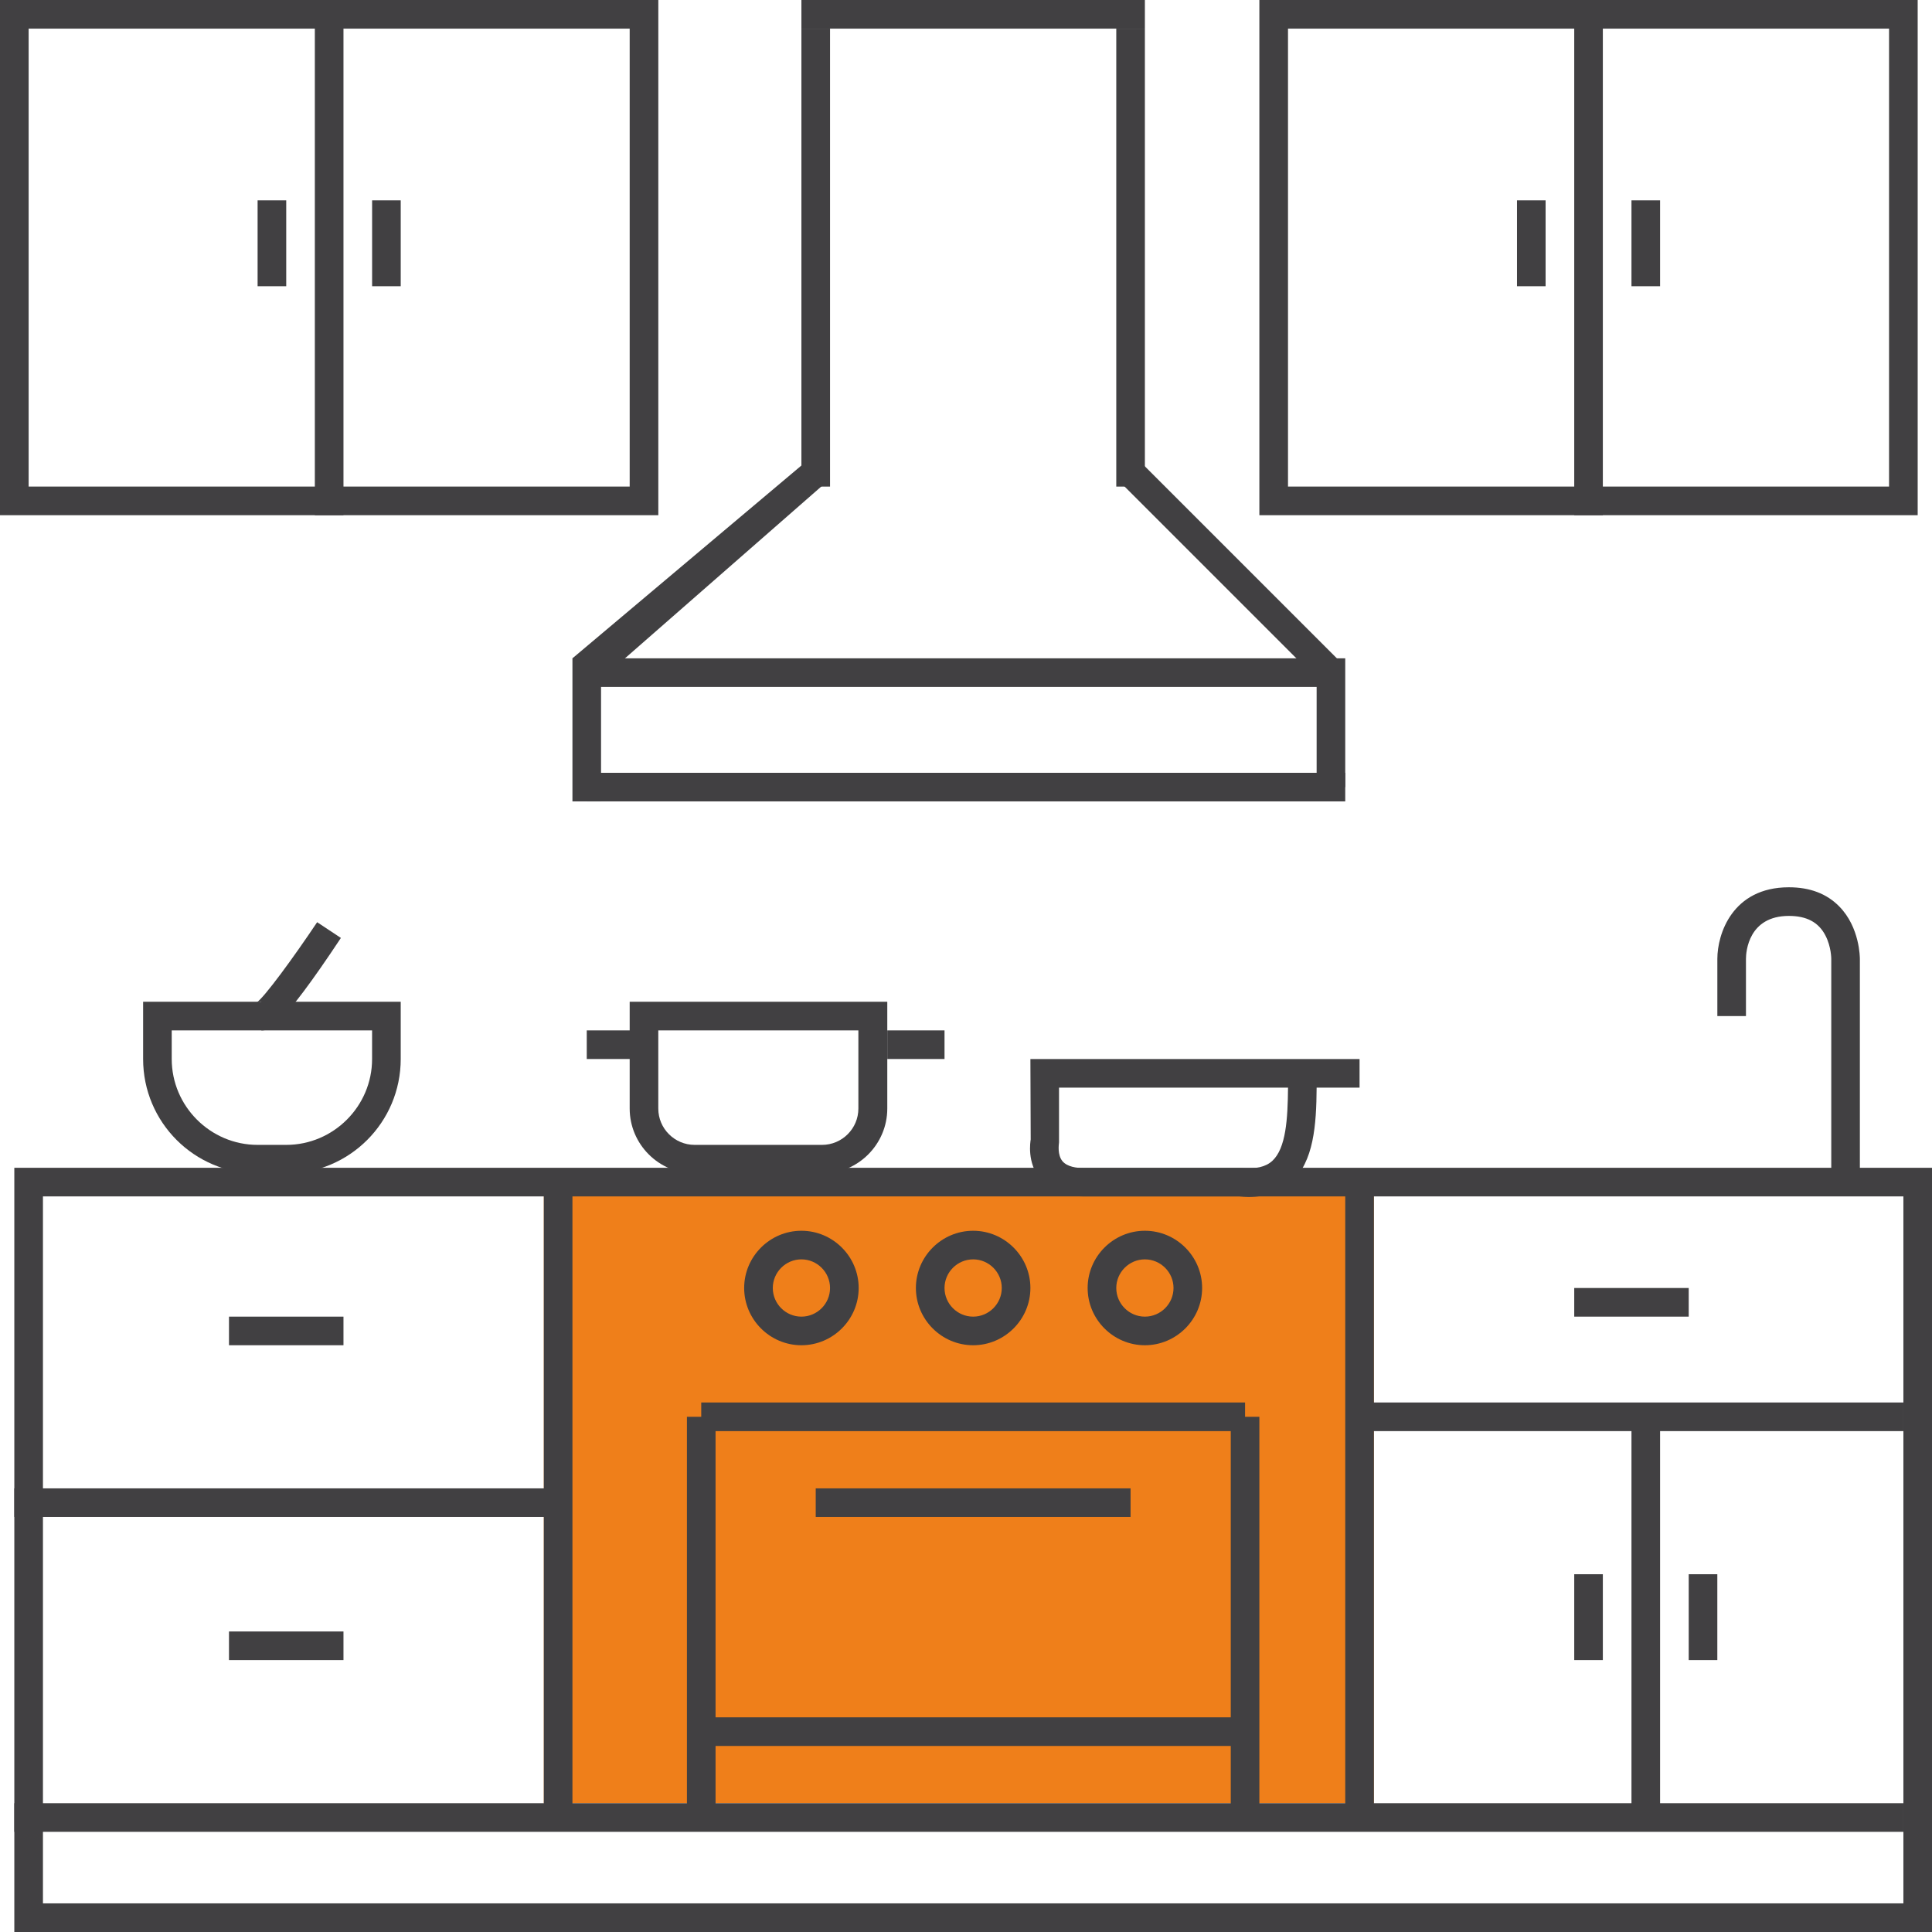 <svg width="78" height="78" viewBox="0 0 78 78" fill="none" xmlns="http://www.w3.org/2000/svg">
<path d="M55.467 47.378H21.956V72.8H55.467V47.378Z" fill="#EF7F1A"/>
<path d="M78 78H0.578V47.147H78V78ZM1.734 76.844H76.845V48.302H1.734V76.844Z" fill="#414042"/>
<path d="M76.845 72.8H0.578V73.956H76.845V72.8Z" fill="#414042"/>
<path d="M23.111 47.956H21.956V73.378H23.111V47.956Z" fill="#414042"/>
<path d="M55.467 47.956H54.311V73.378H55.467V47.956Z" fill="#414042"/>
<path d="M76.845 56.622H54.889V57.778H76.845V56.622Z" fill="#414042"/>
<path d="M67.022 57.2H65.867V73.378H67.022V57.2Z" fill="#414042"/>
<path d="M22.534 60.089H0.578V61.245H22.534V60.089Z" fill="#414042"/>
<path d="M28.889 57.2H27.733V73.378H28.889V57.2Z" fill="#414042"/>
<path d="M50.844 57.2H49.689V73.378H50.844V57.2Z" fill="#414042"/>
<path d="M50.267 56.622H28.311V57.778H50.267V56.622Z" fill="#414042"/>
<path d="M50.267 69.333H28.311V70.489H50.267V69.333Z" fill="#414042"/>
<path d="M45.644 60.089H32.933V61.245H45.644V60.089Z" fill="#414042"/>
<path d="M64.711 63.556H63.556V67.022H64.711V63.556Z" fill="#414042"/>
<path d="M69.333 63.556H68.178V67.022H69.333V63.556Z" fill="#414042"/>
<path d="M16.178 8.089H15.023V11.556H16.178V8.089Z" fill="#414042"/>
<path d="M24.266 26.578H23.111V32.355H24.266V26.578Z" fill="#414042"/>
<path d="M54.311 26.578H53.156V31.778H54.311V26.578Z" fill="#414042"/>
<path d="M11.556 8.089H10.4V11.556H11.556V8.089Z" fill="#414042"/>
<path d="M13.867 65.867H9.245V67.022H13.867V65.867Z" fill="#414042"/>
<path d="M13.867 53.156H9.245V54.311H13.867V53.156Z" fill="#414042"/>
<path d="M68.178 52H63.556V53.156H68.178V52Z" fill="#414042"/>
<path d="M26.578 20.8H0V0H26.578V20.8ZM1.156 19.644H25.422V1.156H1.156V19.644Z" fill="#414042"/>
<path d="M13.867 0.578H12.711V20.8H13.867V0.578Z" fill="#414042"/>
<path d="M67.022 8.089H65.867V11.556H67.022V8.089Z" fill="#414042"/>
<path d="M62.4 8.089H61.245V11.556H62.4V8.089Z" fill="#414042"/>
<path d="M77.422 20.8H50.844V0H77.422V20.8ZM52 19.644H76.266V1.156H52V19.644Z" fill="#414042"/>
<path d="M64.711 0.578H63.556V20.8H64.711V0.578Z" fill="#414042"/>
<path d="M46.222 0H32.355V1.156H46.222V0Z" fill="#414042"/>
<path d="M54.311 31.2H23.689V32.355H54.311V31.2Z" fill="#414042"/>
<path d="M53.733 26.578H23.689V27.733H53.733V26.578Z" fill="#414042"/>
<path d="M24.07 27.595L23.111 26.578L32.552 18.628L33.314 19.506L24.07 27.595Z" fill="#414042"/>
<path d="M46.052 18.658L45.235 19.475L53.324 27.564L54.141 26.747L46.052 18.658Z" fill="#414042"/>
<path d="M33.511 1.156H32.355V19.645H33.511V1.156Z" fill="#414042"/>
<path d="M46.222 1.156H45.067V19.645H46.222V1.156Z" fill="#414042"/>
<path d="M46.222 54.311C44.951 54.311 43.911 53.271 43.911 52C43.911 50.729 44.951 49.689 46.222 49.689C47.493 49.689 48.533 50.729 48.533 52C48.533 53.271 47.493 54.311 46.222 54.311ZM46.222 50.844C45.587 50.844 45.067 51.364 45.067 52C45.067 52.636 45.587 53.156 46.222 53.156C46.858 53.156 47.378 52.636 47.378 52C47.378 51.364 46.858 50.844 46.222 50.844Z" fill="#414042"/>
<path d="M39.289 54.311C38.017 54.311 36.977 53.271 36.977 52C36.977 50.729 38.017 49.689 39.289 49.689C40.56 49.689 41.6 50.729 41.6 52C41.6 53.271 40.56 54.311 39.289 54.311ZM39.289 50.844C38.653 50.844 38.133 51.364 38.133 52C38.133 52.636 38.653 53.156 39.289 53.156C39.924 53.156 40.444 52.636 40.444 52C40.444 51.364 39.924 50.844 39.289 50.844Z" fill="#414042"/>
<path d="M32.355 54.311C31.084 54.311 30.044 53.271 30.044 52C30.044 50.729 31.084 49.689 32.355 49.689C33.627 49.689 34.667 50.729 34.667 52C34.667 53.271 33.627 54.311 32.355 54.311ZM32.355 50.844C31.72 50.844 31.2 51.364 31.2 52C31.2 52.636 31.72 53.156 32.355 53.156C32.991 53.156 33.511 52.636 33.511 52C33.511 51.364 32.991 50.844 32.355 50.844Z" fill="#414042"/>
<path d="M75.088 47.724H73.933V38.711C73.933 38.7 73.933 38.226 73.701 37.775C73.424 37.232 72.939 36.978 72.222 36.978C70.593 36.978 70.489 38.422 70.489 38.711V41.022H69.334V38.711C69.334 37.717 69.934 35.822 72.222 35.822C73.066 35.822 73.748 36.077 74.256 36.596C75.088 37.44 75.088 38.665 75.088 38.723V47.724Z" fill="#414042"/>
<path d="M50.406 48.325C50.29 48.325 50.163 48.314 50.036 48.302H43.761C42.976 48.302 42.386 48.071 42.005 47.609C41.45 46.939 41.6 46.095 41.612 46.003L41.6 42.756H54.889V43.911H53.156C53.145 45.425 53.041 46.892 52.139 47.724C51.7 48.117 51.122 48.325 50.406 48.325ZM42.756 43.911V46.118C42.745 46.222 42.687 46.627 42.895 46.881C43.091 47.112 43.472 47.158 43.761 47.158H50.094C50.706 47.205 51.099 47.112 51.365 46.869C51.92 46.361 51.989 45.171 52.001 43.911H42.756V43.911Z" fill="#414042"/>
<path d="M11.556 47.378H10.4C7.846 47.378 5.778 45.309 5.778 42.756V40.444H16.178V42.756C16.178 45.309 14.109 47.378 11.556 47.378ZM6.933 41.6V42.756C6.933 44.662 8.493 46.222 10.4 46.222H11.556C13.462 46.222 15.022 44.662 15.022 42.756V41.6H6.933Z" fill="#414042"/>
<path d="M33.199 47.378H28.056C26.601 47.378 25.422 46.199 25.422 44.755V40.444H35.822V44.755C35.822 46.199 34.643 47.378 33.199 47.378ZM26.577 41.6V44.755C26.577 45.564 27.236 46.222 28.045 46.222H33.187C33.996 46.222 34.655 45.564 34.655 44.755V41.6H26.577Z" fill="#414042"/>
<path d="M10.55 41.6V40.444C10.423 40.444 10.342 40.491 10.342 40.491C10.666 40.283 11.868 38.63 12.804 37.232L13.763 37.867C11.29 41.6 10.851 41.6 10.55 41.6Z" fill="#414042"/>
<path d="M26 41.6H23.689V42.755H26V41.6Z" fill="#414042"/>
<path d="M38.133 41.6H35.822V42.755H38.133V41.6Z" fill="#414042"/>
</svg>
